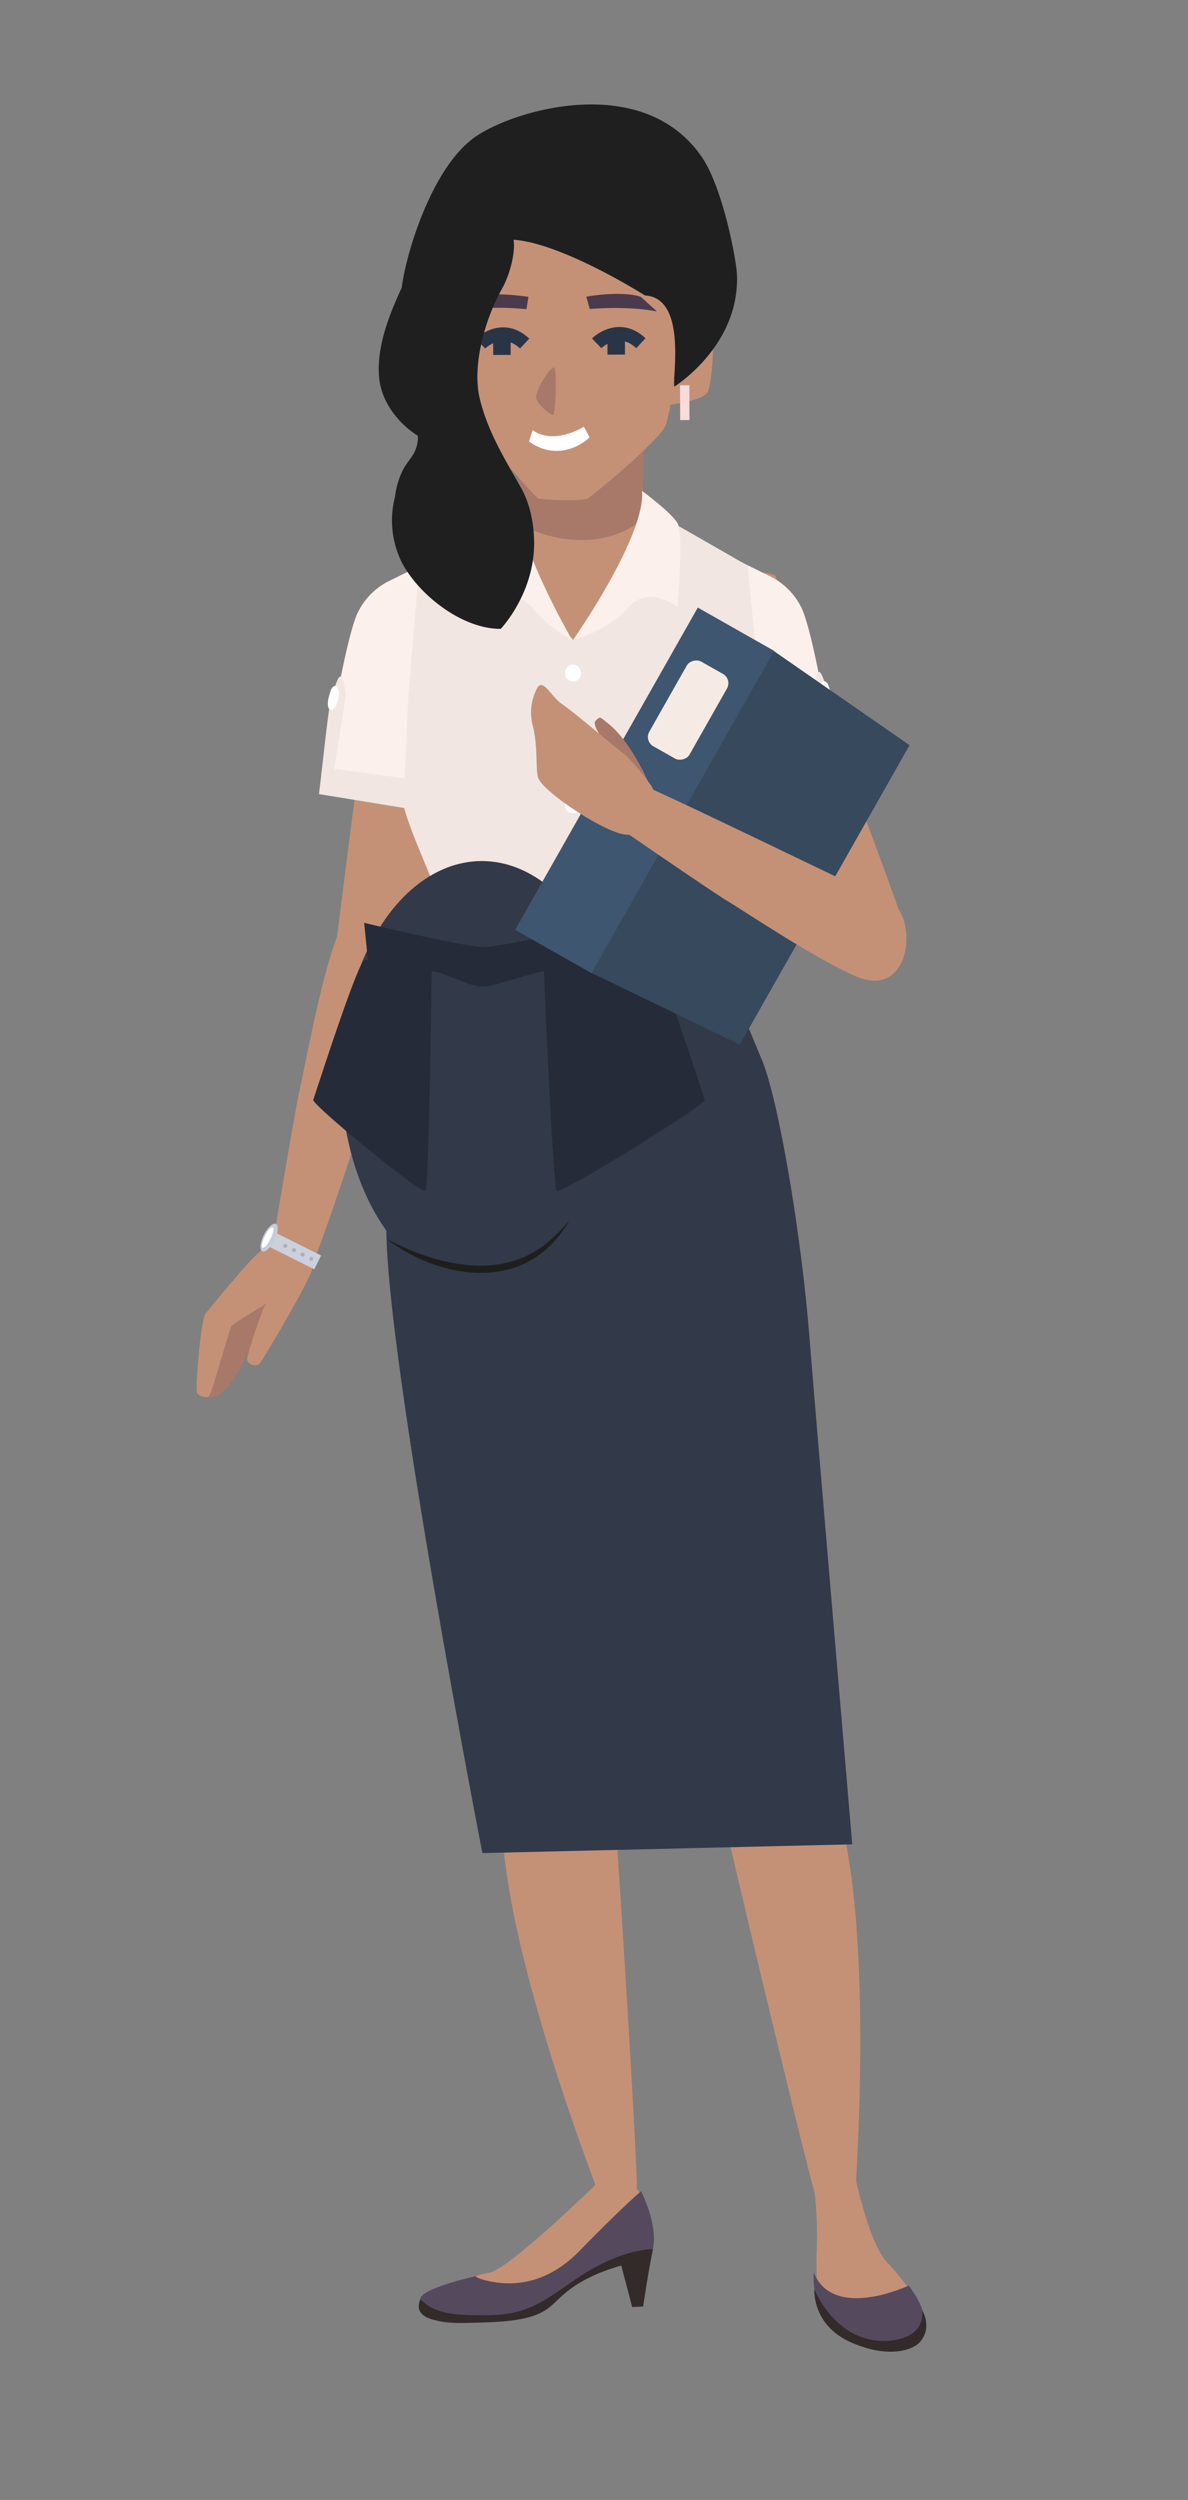 <svg id="Capa_1" data-name="Capa 1" xmlns="http://www.w3.org/2000/svg" viewBox="0 0 490.21 1031.39"><rect x="0" y="0" width="490.21" height="1031.39" fill="#808080" stroke="none"/><defs><style>.cls-1{fill:#a87969;}.cls-2{fill:#c49177;}.cls-3{fill:#2a3447;}.cls-4{fill:#fff;}.cls-5{fill:#f9dbd9;}.cls-6{fill:#4a3a4c;}.cls-7{fill:#4f322f;}.cls-8{fill:#cad1dd;}.cls-9{fill:#c6ccd7;}.cls-10{fill:#adaeb9;}.cls-11{fill:#fbf0eb;}.cls-12{fill:#f2e6e2;}.cls-13{fill:#554a5d;}.cls-14{fill:#332b2a;}.cls-15{fill:#1f1f1f;}.cls-16{fill:#323949;}.cls-17{fill:#252b38;}.cls-18{fill:#36495d;}.cls-19{fill:#3e566f;}.cls-20{fill:#f6ebe4;}.cls-21{fill:#1e1e1c;}</style></defs><path class="cls-1" d="M213,187.05s2.14,25.8,2.15,28.26,25.53,32.89,49.34-.91c1.08-1.54,1-35.49,1-35.49Z"/><path class="cls-2" d="M265.21,85.23c-.47,0-70.52-2.39-71.68-1.24s-3.89,51.5-3.65,56.92,1.35,32,3.91,33.82a36.91,36.91,0,0,1,5.79,6s21,24.19,22.58,24.87,18.47,1.34,20.55-.05,30-24.1,32.12-30.45c.9-2.8,7.8-33.05,4.19-41.7S265.21,85.23,265.21,85.23Z"/><path class="cls-3" d="M262.55,143.65c-7.24-6.84-14.11-.27-14.4,0l-3.88-4c3.77-3.69,13.24-8.46,22.08-.09Z"/><path class="cls-3" d="M214.58,143.78c-7.23-6.84-14.11-.26-14.39,0l-3.88-4c3.77-3.69,13.23-8.45,22.08-.08Z"/><path class="cls-4" d="M219.8,177.46c8.63,6.28,20.78-1.12,21.09-1.42l2.4,4.36c-4,4-14.43,9.42-25,1.73Z"/><path class="cls-1" d="M228.63,151.61c-2.26.19-7.36,9.35-7.41,12.12s5.91,7.57,7,7.42S229.9,151.5,228.63,151.61Z"/><rect class="cls-3" x="203.5" y="140.31" width="7.21" height="6.12" transform="translate(-0.4 0.58) rotate(-0.16)"/><rect class="cls-3" x="250.66" y="140.18" width="7.22" height="6.12" transform="translate(-0.4 0.71) rotate(-0.16)"/><path class="cls-2" d="M279.3,134.3s11-5,13.59-3,1.19,27-1,30.57S276.4,167,276.4,167A120.42,120.42,0,0,0,279.3,134.3Z"/><rect class="cls-5" x="280.64" y="158.95" width="3.85" height="14.35" transform="translate(-0.47 0.79) rotate(-0.16)"/><path class="cls-6" d="M241.92,122.37l1.44,5.11s15-1.43,27.72,1l-6.66-6S258.23,119.76,241.92,122.37Z"/><path class="cls-6" d="M196.49,122.53l-6.27,5.91c12.44-2.66,27-.86,27-.86l.85-5.13C201.45,120.15,196.49,122.53,196.49,122.53Z"/><path class="cls-2" d="M352.58,896.71s5.86,28.72,13.51,36.71,16.29,19.87,14.5,26.19-16.32,10-26.6,5.29-15.46-8.11-16.17-13.58a183.91,183.91,0,0,1-.87-22.08c.83-16.3-1.46-29.07-1.52-31C335.1,888.35,348.18,886.89,352.58,896.71Z"/><path class="cls-2" d="M252.93,739.54c.7.82,10.6,159.67,9.8,162.82s-14,8.27-16.38.86c-1-3.05-40.18-103.69-39.19-155.77C207.33,738.08,226.82,709.44,252.93,739.54Z"/><path class="cls-2" d="M161.49,523.86s44.4,214.62,46.24,223.08,33.41,27.11,45.4,1.44c1.7-3.64-6-102.43-6.79-111.1s-1.27-83.22-3.66-89.44C234.89,527.54,166.89,491,161.49,523.86Z"/><path class="cls-2" d="M298.71,749.28c-.44,1,36.72,155.75,38.4,158.53s15.79,3.8,15.91-4c0-3.2,8-110.91-8.24-160.41C341.86,734.51,314.83,712.84,298.71,749.28Z"/><path class="cls-2" d="M324.88,516s18.48,218.49,19.2,227.12-24,35.72-43,14.69c-2.7-3-24.36-99.66-26.11-108.2s-23.65-97.14-22.72-103.74S310.09,486.18,324.88,516Z"/><path class="cls-2" d="M193.44,395.45S167.15,466,164.49,481.63c-12,70.48,11.31,73.33,80.95,67.42,55.78-4.74,95.46,12.71,74.33-72-4.12-16.52-27.14-86-27.14-86S232.21,356.29,193.44,395.45Z"/><path class="cls-2" d="M138.62,387.66c-6.69,18-13.15,54.37-14.9,61.67s-11.1,63.39-11.1,63.39,1.7,17.65,16.39,7.82c2.76-1.84,36.67-108.75,41.36-121S147.82,362.86,138.62,387.66Z"/><path class="cls-1" d="M115.94,535.07s-9.26,15.07-11,18.54C104,555.5,97.24,569,92.68,573.5c-3.81,3.75-7.38,2.85-7.38,2.85.26-.44,7.35-29.77,9.06-32S115.94,535.07,115.94,535.07Z"/><path class="cls-2" d="M128.85,523.33c-.27,3.66-18.16,33.9-21.24,38.6-1.9,2.91-5.85.45-5.63-1.13.67-4.76,6.08-19.46,6.79-21.2S129.34,516.71,128.85,523.33Z"/><path class="cls-2" d="M127.35,525.62c5.94-7.19-2.94-20.73-19.34-9.81-4.57,3-20.59,23.08-23,25.89s-4.16,30.21-3.85,32.38,4.32,2.64,5,2.06c1.25-1.07,7.47-24.46,9.29-28.9C96.26,545.27,122.55,531.42,127.35,525.62Z"/><path class="cls-2" d="M156.63,249.58s-17.53,135.5-18.08,141.34,16.25,20.41,30.84,10.1c4.11-2.91,18.4-90.63,18.62-100.64S176.85,235.88,156.63,249.58Z"/><path class="cls-2" d="M319.93,237.49S369.71,371.1,371.4,376.94s-11.92,23.88-28.29,16.16c-4.61-2.18-36-88.8-38.15-99S297.37,227.38,319.93,237.49Z"/><path class="cls-2" d="M213.53,216l-55.95,33S192,387.21,193.32,395.45s58.16,36.23,99.18-4.4L319,248.78s-52.58-31.46-54.69-33.9C264.34,214.88,245.61,232,213.53,216Z"/><path class="cls-7" d="M174.15,238.94l-4.31,2.62s12.61,47.34,13.52,49.11-10.18,21.36-10.45,23c-1.62,10,7.47,28.43,8.06,29.91s42.43-.54,45.19-2a20.81,20.81,0,0,0,1.64-2.41c0-2.48-8.11-18.14-17.53-29.29-10.1-11.94-21.58-19.37-22.18-20.4C186.92,287.43,174.15,238.94,174.15,238.94Z"/><path class="cls-7" d="M292.69,288c.91-1.77,13.19-47.17,13.19-47.17l-4.15-2.51S290.19,284.05,289,286.11c-.63,1.1-21.95,13.9-38.43,27.48-13.48,11.12-22.77,23.29-22.78,25.6,0,.16-1.72,2.36-1.64,2.41,2.77,1.47,74.6,3.48,75.19,2s5.1-25.65,5.1-27.34S291.78,289.8,292.69,288Z"/><path class="cls-2" d="M245.38,901.69s-35.29,34.44-43.51,35.95-26.18,7.44-18.32,11.54,34.71,1.78,43.58-1.4,20.58-13.06,28.84-14.12c9.62-1.24,13-1.21,13.48-7.39s-4.09-19.45-4.09-19.45S256.75,890.13,245.38,901.69Z"/><rect class="cls-8" x="109.26" y="512.5" width="23.07" height="6.33" transform="translate(243.3 0.4) rotate(26.56)"/><path class="cls-9" d="M113.21,511.68c1.56-3.12,1.86-6.14.66-6.74s-3.45,1.44-5,4.56-1.86,6.14-.66,6.74S111.65,514.8,113.21,511.68Z"/><path class="cls-4" d="M111.61,511.16c1.16-2.33,1.58-4.47.94-4.79s-2.11,1.3-3.27,3.62-1.58,4.46-.94,4.78S110.45,513.48,111.61,511.16Z"/><path class="cls-10" d="M118.11,513.23a.86.86,0,0,0-.77,1.53A.86.86,0,0,0,118.11,513.23Z"/><path class="cls-10" d="M121.67,515a.85.85,0,0,0-.76,1.53A.85.85,0,0,0,121.67,515Z"/><path class="cls-10" d="M125.24,516.81a.85.85,0,0,0-.76,1.53A.85.85,0,0,0,125.24,516.81Z"/><path class="cls-10" d="M128.81,518.59a.86.86,0,0,0-.77,1.53A.86.86,0,0,0,128.81,518.59Z"/><path class="cls-11" d="M160.65,239.65a28.38,28.38,0,0,0-13.18,13.4c-4.47,9.68-12.61,53.19-13.73,74.77l49.48,8.08c10.87-18-9.14-102.89-9.14-102.89Z"/><polygon class="cls-12" points="132.94 316.54 131.62 327.61 188.05 336.82 189.68 324.12 132.94 316.54"/><path class="cls-12" d="M137.23,321.31s5.46-33.84,5.46-34.58-.84-6.29-2-7.5-3.28,6.32-4.31,10.31-3.84,30.7-3.84,30.7Z"/><path class="cls-4" d="M136.63,284.45s-2.85,7.22-.29,8.45c1.92.93,4.22-5.68,3.29-8.45S137,283.53,136.63,284.45Z"/><path class="cls-11" d="M317.71,237.73a28.32,28.32,0,0,1,13.18,13.4c4.47,9.68,12.61,53.18,13.73,74.77L295.14,334c-10.86-18,9.14-102.88,9.14-102.88Z"/><polygon class="cls-12" points="345.42 314.62 346.74 325.68 290.31 334.9 288.68 322.19 345.42 314.62"/><path class="cls-12" d="M341.13,319.39s-5.46-33.84-5.46-34.58.84-6.29,2.05-7.5,3.27,6.32,4.3,10.31,3.84,30.69,3.84,30.69Z"/><path class="cls-4" d="M341.73,282.53s2.85,7.22.29,8.45c-1.92.92-4.22-5.68-3.29-8.45S341.38,281.61,341.73,282.53Z"/><path class="cls-12" d="M173,233.24l-4.56,54.91s-1.24,33.38-2.22,40.71,17.14,43.4,20.74,57.66c1.46,5.77,20,32.7,30.28,35.42,15.18,4,25.34,8,36.6,2.94,18.89-8.55,34.77-27.91,38.8-33.83s21.73-63.61,21.73-63.61V294.05l-5.84-60.68L270.9,211.79,236.54,264c-14.15-14.06-26.06-52.2-26.06-52.2Z"/><path class="cls-11" d="M213.26,203.61s-11.16,7.54-14,12.11,0,34.59,0,34.59,12.1-9.26,20.37.38S236.07,264,236.07,264,211.69,222.18,213.26,203.61Z"/><path class="cls-11" d="M279.49,215.72c-2.8-4.57-14.57-13.2-14.57-13.2,1.57,18.57-28.38,61.47-28.38,61.47s14.31-3.66,22.58-13.3,20.37-.38,20.37-.38S282.29,220.29,279.49,215.72Z"/><path class="cls-4" d="M236.46,281.09c4.4,0,4.41-6.84,0-6.84S232.05,281.09,236.46,281.09Z"/><path class="cls-4" d="M236.46,301.47c-4.41,0-4.41,6.84,0,6.84S240.87,301.47,236.46,301.47Z"/><path class="cls-4" d="M236.46,328.68c-4.41,0-4.41,6.84,0,6.84S240.87,328.68,236.46,328.68Z"/><path class="cls-4" d="M236.46,355.89c-4.41,0-4.41,6.84,0,6.84S240.87,355.89,236.46,355.89Z"/><path class="cls-4" d="M236.46,383.1c-4.41,0-4.41,6.84,0,6.84S240.87,383.1,236.46,383.1Z"/><path class="cls-13" d="M196.23,939.05s-23,5.17-22.75,9.45c.76,11.84,14,10,26.6,9.62,24.24-.73,25.72-5.68,32.5-11.57,8.43-7.31,18.56-12,23.39-13.43l4.9,18.64,4.5-.19s2.25-15.35,4.05-23.66c2.23-10.35-4.91-23.91-4.91-23.91s-8.38,7.13-25.51,24.74c-15.28,15.71-30.81,13.68-36.69,12.49C196.63,940.07,196.23,939.05,196.23,939.05Z"/><path class="cls-14" d="M173.48,948.5c-4.55,10.52,14,10,26.6,9.62,24.24-.73,25.72-5.68,32.5-11.57,8.43-7.31,19-10.48,23.79-11.89l4.5,17.1,4.5-.19s2.25-15.35,4.05-23.66c0,0-13.56-.57-33.26,13.35-17.42,12.32-22.6,15-46.64,13.62C177.57,954.17,173.48,948.5,173.48,948.5Z"/><path class="cls-13" d="M335.77,937.61s-1.91,19.9,15.13,26.85,26.31,1.59,28.18-2.72,4.51-7-4.11-18.82C375,942.92,344,957.64,335.77,937.61Z"/><path class="cls-14" d="M336.05,944.45s-1.18,14.84,15.29,22,25.83,2.34,27.9.17,4.78-6.53,1.36-13.52c0,0,.92,6.41-4.69,9.93s-17.5,4.49-26.85-2.15A39.1,39.1,0,0,1,336.05,944.45Z"/><path class="cls-15" d="M304.07,112.91c-.28-5.77-5.79-35.62-14.61-48.33-24.8-35.73-79.56-18.64-94.38-7.37-17.14,13-27.5,47.15-29.32,61.49-5.47,11.82-10.43,24.75-9.32,37.11.85,9.54,7.52,18.67,16,24a14.87,14.87,0,0,1-.91,5.58c-1.09,2.93-3.61,5.33-5.06,8.1A32.88,32.88,0,0,0,163,204.91a39.07,39.07,0,0,0,2.67,26.87c7,13.67,25.11,27.75,40.88,27.66l.09,0c.2-.22,14.43-15.27,13.74-36.89-.24-7.37-1.76-14.76-5.33-21.21-6.71-11.85-13.87-23.39-17.11-37s2.26-32.9,9.22-45.24c3.5-6.21,5.62-15.71,4.73-20.2,20.22,1.4,54.26,23,54.26,23,17.43,1,11.19,33.91,12.1,37.6C278.22,159.52,305.52,142.61,304.07,112.91Z"/><ellipse class="cls-16" cx="198.82" cy="443.13" rx="58.08" ry="87.9"/><path class="cls-16" d="M181.32,378.75s3,20.92,2.6,23.12S159.1,469,159.44,508c.48,55.31,39.61,256.51,39.61,256.51l152.61-3.61S335.5,571.07,334.17,553.7c-3.4-44.81-13.11-100.44-19.72-116.26-9.06-21.63-17.68-43.53-17.68-43.53L300,376.83Z"/><path class="cls-17" d="M269.78,396.3c-3.51-6.66-3-19.13-3-19.13s-58.85,13.69-67.38,13.54-49.14-10-49.14-10l1.57,15.53a4.76,4.76,0,0,0-1.57.06c-3.05,1.55-20.3,55.59-21,57.45s44.8,39.31,46.28,37.45,2.55-87.61,2.6-90.48c6.36.6,14.7,6.35,21.3,6.3,4.39,0,20.79-5.95,25.05-6.3.12,6.35,3.77,88.77,5.19,90.55s61.94-35.67,61.2-37.52S272.84,397.85,269.78,396.3Z"/><polygon class="cls-18" points="305.26 431 375.31 307.44 318.2 267.82 242.82 400.77 305.26 431"/><rect class="cls-19" x="189.59" y="307.96" width="152.84" height="36.22" transform="translate(680.85 255.48) rotate(119.55)"/><rect class="cls-20" x="263.88" y="283.41" width="40.13" height="19.1" rx="4.39" transform="translate(678.84 190.43) rotate(119.55)"/><path class="cls-2" d="M353.09,402.77c-17.16-7.45-46.88-27.49-53.16-31.19s-51.7-35.06-51.7-35.06-11-13.19,6-17c3.22-.72,101,47.56,112.79,52.52S376.71,413,353.09,402.77Z"/><path class="cls-1" d="M267.34,322.28s-7.1-16.65-16.74-24.06c-3-2.3-2.8-2.93-4.75-.94s3.29,7.55,6,13S262.51,331.72,267.34,322.28Z"/><path class="cls-2" d="M268.81,324.23s-7.42-10.09-11.43-13.25c-9.23-7.27-19.13-16.09-25.84-20.79-4-2.82-7.46-10.36-9.78-6.5a21.45,21.45,0,0,0-1.84,16.07c2.1,8.21,1,17.78,2.14,21.15,1.81,5.35,24.27,20.54,34.29,23.1C262,345.45,278.38,344,268.81,324.23Z"/><path class="cls-21" d="M159.44,511.07c21.08,11.18,48.76,18,68.19.05a67.78,67.78,0,0,0,7.31-7.63,46.09,46.09,0,0,1-10.18,12.45c-18.89,16-47.27,9-65.32-4.87Z"/></svg>
